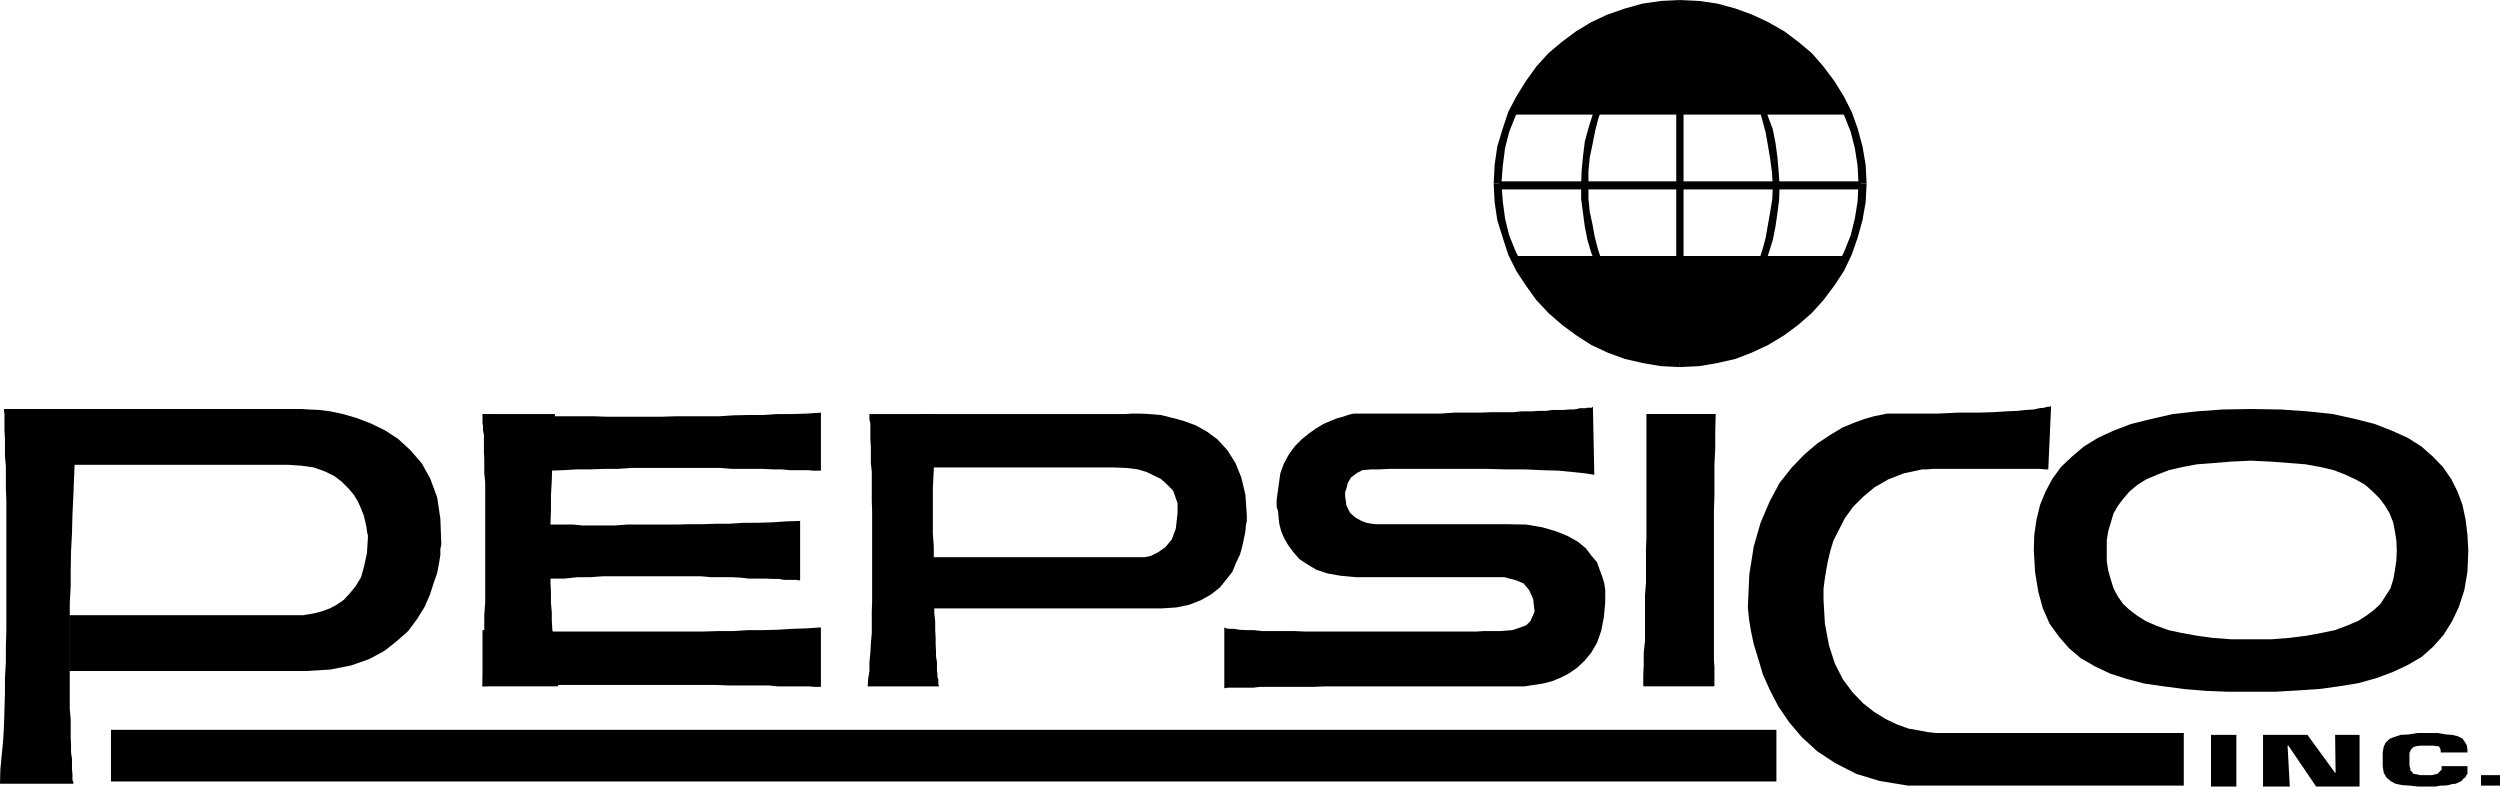 <?xml version="1.0" encoding="UTF-8" standalone="no"?>
<!-- Created with Inkscape (http://www.inkscape.org/) -->

<svg
   xmlns:dc="http://purl.org/dc/elements/1.1/"
   xmlns:cc="http://creativecommons.org/ns#"
   xmlns:rdf="http://www.w3.org/1999/02/22-rdf-syntax-ns#"
   xmlns:svg="http://www.w3.org/2000/svg"
   xmlns="http://www.w3.org/2000/svg"
   xmlns:xlink="http://www.w3.org/1999/xlink"
   xmlns:sodipodi="http://sodipodi.sourceforge.net/DTD/sodipodi-0.dtd"
   xmlns:inkscape="http://www.inkscape.org/namespaces/inkscape"
   width="534"
   height="168"
   id="svg2"
   version="1.1"
   inkscape:version="0.47 r22583">
  <g
     inkscape:label="Layer 1"
     inkscape:groupmode="layer"
     id="layer1"
     transform="translate(-542.589,-20.869)">
    <path
       style="fill:#000000;fill-rule:nonzero;stroke:none"
       d="m 865.371,76.353 4.67,6.872 5.844,5.968 6.619,4.643 7.573,2.935 8.127,1.68 8.03,-0.35 7.799,-1.783 7.373,-3.512 6.722,-4.74 5.294,-6.07 3.684,-5.644 -71.735,0"
       id="path4034" />
    <path
       style="fill:#000000;fill-rule:nonzero;stroke:none"
       d="m 936.755,44.247 -4.562,-7.099 -5.72,-6.194 -6.824,-4.54 -7.573,-3.388 -7.702,-1.379 -8.553,0.35 -7.901,1.858 -7.476,3.614 -6.167,5.364 -5.72,6.172 -2.833,5.24 71.029,0"
       id="path4036" />
    <path
       style="fill:#000000;fill-rule:nonzero;stroke:none"
       d="m 543.445,108.232 0,0.501 0.097,0.576 0,3.587 0.102,1.53 0,3.889 0.199,2.133 0,4.842 0.102,2.607 0,27.764 -0.102,3.291 0,3.382 -0.199,3.388 0,3.312 -0.102,3.382 -0.097,3.291 -0.178,3.28 -0.302,3.113 -0.302,3.183 -0.075,2.989 15.678,0 0,-0.28 -0.199,-0.474 0,-1.357 -0.102,-0.878 0,-2.332 -0.199,-1.352 0,-1.454 -0.075,-1.734 0,-3.959 -0.199,-2.133 0,-22.648 0.199,-3.592 0,-3.657 0.075,-3.889 0.199,-3.662 0.102,-4.088 0.199,-4.239 0.172,-4.368 0.205,-4.54 0.302,-4.562 0.275,-4.842 -15.775,0"
       id="path4038" />
    <path
       style="fill:#000000;fill-rule:nonzero;stroke:none"
       d="m 555.935,108.232 51.091,0 1.557,0.102 2.133,0.097 2.429,0.302 2.709,0.576 2.989,0.878 3.005,1.153 2.989,1.46 2.806,1.831 2.634,2.429 2.408,2.784 1.831,3.312 1.454,3.964 0.679,4.54 0.199,5.24 0,0.275 -0.199,0.98 0,1.255 -0.275,1.729 -0.404,2.133 -0.776,2.23 -0.776,2.408 -1.158,2.639 -1.551,2.504 -1.934,2.607 -2.407,2.133 -2.709,2.133 -3.21,1.729 -3.862,1.357 -4.443,0.878 -5.138,0.302 -50.617,0 0,-11.914 49.938,0 1.255,-0.199 1.454,-0.28 1.454,-0.399 1.557,-0.576 1.454,-0.781 1.53,-1.05 1.255,-1.357 1.276,-1.557 1.158,-1.928 0.673,-2.434 0.576,-2.709 0.205,-3.183 0,-0.576 -0.205,-0.878 -0.097,-0.856 -0.275,-1.276 -0.302,-1.255 -0.576,-1.454 -0.679,-1.53 -0.878,-1.454 -1.153,-1.357 -1.454,-1.454 -1.557,-1.18 -1.934,-0.953 -2.407,-0.878 -2.634,-0.377 -2.984,-0.199 -46.351,0 -1.756,-11.914"
       id="path4040" />
    <path
       style="fill:#000000;fill-rule:nonzero;stroke:none"
       d="m 645.653,109.309 0,1.831 0.102,0.781 0,0.878 0.199,0.953 0,3.684 0.075,1.454 0,3.086 0.199,1.858 0,25.734 -0.199,2.709 0,2.908 -0.075,2.984 0,3.011 -0.199,3.188 -0.102,3.108 16.152,0 0,-0.302 -0.075,-0.102 0,-0.474 -0.199,-0.377 0,-0.576 -0.102,-0.781 0,-0.776 -0.097,-0.878 -0.205,-1.153 -0.075,-1.18 -0.199,-1.255 -0.102,-1.255 0,-1.551 -0.199,-1.734 -0.097,-1.729 0,-1.653 -0.178,-2.03 0,-2.133 -0.102,-2.133 0,-12.668 0.102,-3.011 0,-3.011 0.178,-3.285 0.097,-3.285 0.199,-3.388 0.102,-3.582 0.275,-3.867 -15.474,0"
       id="path4042" />
    <path
       style="fill:#000000;fill-rule:nonzero;stroke:none"
       d="m 645.653,109.309 0.98,0 0.851,0.205 4.842,0 1.756,0.07 1.831,0 1.928,0.205 11.817,0 2.607,0.097 11.515,0 3.005,-0.097 9.382,0 3.113,-0.205 3.183,-0.07 3.113,0 3.081,-0.205 3.188,0 3.108,-0.097 2.984,-0.205 0,12.393 -1.729,0 -0.98,-0.102 -3.959,0 -1.734,-0.172 -1.853,0 -2.036,-0.102 -6.668,0 -2.407,-0.199 -19.163,0 -2.914,0.199 -2.806,0 -3.011,0.102 -2.806,0 -2.989,0.172 -2.908,0.102 -2.806,0.199 -2.914,0.275 -2.607,0.102 -2.709,0.302 -3.285,-12.969"
       id="path4044" />
    <path
       style="fill:#000000;fill-rule:nonzero;stroke:none"
       d="m 649.617,132.84 4.163,0 1.255,0.075 9.98,0 2.133,0.199 6.77,0 2.612,-0.199 10.556,0 2.709,-0.075 2.784,0 3.011,-0.102 2.811,0 3.005,-0.199 2.989,0 3.21,-0.102 2.881,-0.199 3.011,-0.102 0,12.695 -0.302,0 -0.474,-0.102 -2.612,0 -1.153,-0.199 -1.352,0 -1.454,-0.075 -3.587,0 -1.831,-0.199 -1.858,-0.102 -4.438,0 -2.235,-0.199 -20.714,0 -2.811,0.199 -2.709,0 -2.806,0.302 -2.709,0 -2.709,0.075 -2.709,0.302 -2.709,0.199 -2.709,0.102 0,-12.291"
       id="path4046" />
    <path
       style="fill:#000000;fill-rule:nonzero;stroke:none"
       d="m 645.653,155.461 3.786,0 1.433,0.199 6.969,0 2.133,0.102 32.908,0 3.285,-0.102 3.113,0 3.183,-0.199 3.113,0 3.081,-0.075 3.188,-0.199 3.108,-0.102 2.984,-0.199 0,12.695 -1.53,0 -0.878,-0.102 -6.872,0 -1.831,-0.199 -8.628,0 -2.607,-0.102 -36.295,0 -3.382,0.102 -6.872,0 -3.388,0.199 0,-12.016"
       id="path4048" />
    <path
       style="fill:#000000;fill-rule:nonzero;stroke:none"
       d="m 728.3,109.309 0,1.153 0.199,0.878 0,3.388 0.102,1.454 0,3.587 0.199,1.831 0,6.296 0.075,2.208 0,19.163 -0.075,2.23 0,4.567 -0.199,2.305 -0.102,1.934 -0.199,2.03 0,1.858 -0.275,1.729 -0.102,1.557 15.199,0 0,-0.199 -0.102,-0.205 0,-1.05 -0.199,-0.576 0,-0.679 -0.097,-0.679 0,-1.831 -0.205,-1.18 0,-1.153 -0.075,-1.454 0,-1.357 -0.097,-1.653 0,-1.831 -0.199,-1.831 0,-4.163 -0.102,-2.23 0,-7.826 -0.199,-2.709 0,-9.883 0.199,-3.689 0,-7.723 0.102,-4.266 -13.847,0"
       id="path4050" />
    <path
       style="fill:#000000;fill-rule:nonzero;stroke:none"
       d="m 780.467,120.722 -39.877,0 -1.454,-11.413 43.841,0 1.454,-0.097 1.756,0 1.934,0.097 2.407,0.205 2.332,0.576 2.51,0.673 2.607,0.953 2.434,1.357 2.23,1.653 2.133,2.332 1.707,2.709 1.25,3.086 0.878,3.689 0.302,4.438 0,1.153 -0.199,0.98 -0.102,1.255 -0.296,1.454 -0.377,1.756 -0.479,1.729 -0.878,1.831 -0.749,1.858 -1.357,1.729 -1.352,1.653 -1.831,1.454 -2.235,1.255 -2.434,0.953 -2.779,0.582 -3.113,0.199 -49.162,0 0,-10.939 45.575,0 1.255,-0.275 1.557,-0.776 1.551,-1.083 1.357,-1.627 0.878,-2.337 0.377,-3.285 0,-2.127 -0.275,-0.781 -0.302,-0.878 -0.377,-1.05 -0.781,-0.781 -0.878,-0.878 -0.975,-0.851 -1.433,-0.679 -1.551,-0.776 -1.934,-0.576 -2.434,-0.302 -2.709,-0.102"
       id="path4052" />
    <path
       style="fill:#000000;fill-rule:nonzero;stroke:none"
       d="m 894.266,109.309 0,26.515 -0.097,2.332 0,7.249 -0.205,2.504 0,9.883 -0.275,2.51 0,2.434 -0.097,2.408 0,2.332 15.199,0 0,-4.266 -0.102,-1.153 0,-32.229 0.102,-3.113 0,-6.571 0.172,-3.388 0,-3.582 0.102,-3.867 -14.8,0"
       id="path4054" />
    <path
       style="fill:#000000;fill-rule:nonzero;stroke:none"
       d="m 882.832,107.758 -0.075,0 -0.205,0.199 -0.975,0 -0.275,0.097 -1.255,0 -0.603,0.178 -0.851,0.102 -0.98,0 -0.953,0.097 -2.434,0 -1.454,0.205 -1.557,0 -1.427,0.097 -2.133,0 -1.858,0.178 -4.54,0 -2.407,0.097 -5.617,0 -3.005,0.205 -18.387,0 -0.576,0.097 -0.781,0.205 -1.05,0.372 -1.18,0.302 -1.454,0.576 -1.53,0.679 -1.454,0.856 -1.659,1.174 -1.551,1.255 -1.433,1.454 -1.276,1.734 -1.056,1.928 -0.776,2.133 -0.377,2.709 -0.404,2.908 0,1.557 0.302,0.953 0.102,1.276 0.172,1.46 0.404,1.53 0.576,1.352 0.878,1.557 1.153,1.557 1.255,1.454 1.756,1.153 1.934,1.153 2.407,0.781 2.709,0.474 3.21,0.302 31.831,0 1.05,0.302 1.454,0.377 1.557,0.673 1.153,1.357 0.878,1.928 0.302,2.612 0,0.097 -0.199,0.506 -0.302,0.673 -0.377,0.856 -0.878,0.878 -1.255,0.474 -1.729,0.576 -2.434,0.199 -3.662,0 -1.551,0.102 -36.699,0 -2.407,-0.102 -6.673,0 -1.853,-0.199 -1.632,0 -1.352,-0.075 -1.233,-0.199 -1.077,0 -0.576,-0.102 -0.377,-0.199 0,12.969 0.377,0 0.302,-0.102 5.569,0 1.352,-0.172 11.44,0 2.607,-0.102 42.489,0 1.255,-0.199 1.454,-0.205 1.557,-0.275 1.729,-0.474 1.659,-0.679 1.729,-0.878 1.831,-1.255 1.557,-1.454 1.454,-1.756 1.25,-2.133 0.883,-2.51 0.576,-2.908 0.302,-3.183 0,-2.709 -0.205,-1.357 -0.399,-1.352 -0.576,-1.557 -0.582,-1.632 -1.153,-1.352 -1.25,-1.653 -1.659,-1.357 -2.23,-1.255 -2.407,-0.975 -2.914,-0.856 -3.485,-0.598 -4.061,-0.075 -28.071,0 -0.878,-0.102 -1.153,-0.199 -1.05,-0.404 -1.357,-0.754 -1.077,-0.975 -0.781,-1.557 -0.275,-2.03 0,-0.856 0.275,-0.776 0.302,-1.18 0.679,-1.153 1.153,-0.878 1.255,-0.679 2.03,-0.172 1.756,0 1.934,-0.102 20.816,0 4.163,0.102 3.964,0 3.662,0.172 3.587,0.102 3.113,0.302 2.607,0.275 1.928,0.302 -0.296,-14.52"
       id="path4056" />
    <path
       style="fill:#000000;fill-rule:nonzero;stroke:none"
       d="m 980.699,107.655 -0.199,0 -0.302,0.102 -0.377,0 -0.576,0.199 -0.975,0.097 -1.255,0.28 -1.659,0.097 -1.928,0.205 -2.311,0.097 -2.806,0.178 -3.388,0.097 -4.088,0 -4.341,0.205 -10.933,0 -0.302,0.097 -1.056,0.205 -1.352,0.275 -2.03,0.576 -2.133,0.776 -2.612,1.083 -2.531,1.53 -2.806,1.853 -2.714,2.311 -2.704,2.806 -2.612,3.285 -2.133,3.991 -1.928,4.54 -1.454,5.041 -0.953,5.995 -0.302,6.77 0,0.28 0.102,1.174 0.199,1.734 0.377,2.23 0.576,2.709 0.975,3.183 0.953,3.21 1.454,3.291 1.858,3.587 2.305,3.382 2.709,3.188 3.291,3.011 3.786,2.504 4.54,2.332 5.041,1.53 5.994,0.98 58.943,0 0,-11.235 -52.852,0 -1.729,-0.178 -2.133,-0.399 -2.133,-0.377 -2.407,-0.878 -2.429,-1.153 -2.51,-1.557 -2.332,-1.831 -2.235,-2.332 -2.03,-2.709 -1.729,-3.388 -1.255,-3.862 -0.878,-4.664 -0.302,-5.117 0,-2.332 0.199,-1.632 0.302,-1.934 0.377,-2.133 0.576,-2.429 0.679,-2.235 1.18,-2.305 1.25,-2.434 1.734,-2.407 2.133,-2.133 2.429,-2.03 2.989,-1.729 3.285,-1.282 3.986,-0.851 0.953,0 1.357,-0.102 22.75,0 1.153,0.102 0.679,0 0.598,-13.47"
       id="path4058" />
    <path
       style="fill:#000000;fill-rule:nonzero;stroke:none"
       d="m 1069.641,135.145 -0.399,-3.285 -0.679,-3.183 -1.056,-2.811 -1.352,-2.709 -1.756,-2.531 -2.133,-2.208 -2.408,-2.133 -2.908,-1.858 -3.388,-1.53 -3.689,-1.454 -4.239,-1.077 -4.74,-1.056 -5.445,-0.576 -5.693,-0.399 -6.393,-0.102 -5.995,0.102 -5.521,0.399 -5.138,0.576 -4.643,1.056 -4.341,1.077 -3.786,1.454 -3.285,1.53 -3.011,1.858 -2.504,2.133 -2.332,2.208 -1.837,2.531 -1.454,2.709 -1.153,2.811 -0.776,3.183 -0.479,3.285 -0.097,3.285 0.275,4.664 0.679,4.142 0.975,3.587 1.454,3.285 2.03,2.806 2.133,2.434 2.51,2.133 3.011,1.729 3.285,1.557 3.587,1.153 3.765,0.98 4.061,0.576 4.363,0.576 4.54,0.377 4.842,0.199 9.98,0 4.745,-0.275 4.637,-0.302 4.266,-0.576 4.163,-0.679 3.862,-1.077 3.388,-1.255 3.285,-1.53 3.011,-1.756 2.408,-2.133 2.23,-2.51 1.831,-2.908 1.46,-3.081 1.174,-3.592 0.679,-3.959 0.178,-4.567 -0.178,-3.285 z m -15.199,5.521 -0.302,2.03 -0.377,2.03 -0.576,1.831 -1.077,1.653 -1.056,1.659 -1.352,1.255 -1.659,1.25 -1.831,1.158 -2.332,0.975 -2.51,0.953 -2.908,0.603 -3.086,0.576 -3.684,0.474 -3.862,0.302 -8.73,0 -3.964,-0.302 -3.382,-0.474 -3.188,-0.576 -2.811,-0.603 -2.607,-0.953 -2.23,-0.975 -1.831,-1.158 -1.659,-1.25 -1.352,-1.255 -1.153,-1.659 -0.878,-1.653 -0.576,-1.831 -0.576,-2.03 -0.302,-2.03 0,-4.368 0.302,-1.928 0.576,-1.934 0.576,-1.934 0.975,-1.653 1.158,-1.53 1.25,-1.454 1.734,-1.454 1.853,-1.153 2.311,-0.98 2.531,-0.98 2.908,-0.673 3.086,-0.576 3.587,-0.28 3.662,-0.296 4.266,-0.205 4.26,0.205 3.867,0.296 3.587,0.28 3.108,0.576 2.887,0.673 2.531,0.98 2.106,0.98 2.057,1.153 1.632,1.454 1.454,1.454 1.153,1.53 0.98,1.653 0.776,1.934 0.377,1.934 0.302,1.928 0.097,2.133 -0.097,2.235"
       id="path4060" />
    <path
       style="fill:#000000;fill-rule:nonzero;stroke:none"
       d="m 566.292,187.792 355.738,0 0,-11.036 -355.738,0 z"
       id="path4062" />
    <path
       style="fill:#000000;fill-rule:nonzero;stroke:none"
       d="m 1014.861,177.833 5.418,0 0,11.036 -5.418,0 z"
       id="path4064" />
    <path
       style="fill:#000000;fill-rule:nonzero;stroke:none"
       d="m 1031.692,188.869 -5.72,0 0,-11.036 9.479,0 5.919,8.127 0.102,0 -0.102,-8.127 5.219,0 0,11.036 -9.28,0 -5.919,-8.725 -0.178,0 0.479,8.725"
       id="path4066" />
    <path
       style="fill:#000000;fill-rule:nonzero;stroke:none"
       d="m 1069.641,184.507 0,1.653 -0.302,0.377 -0.097,0.302 -0.479,0.377 -0.399,0.474 -0.576,0.302 -0.679,0.28 -0.856,0.097 -0.673,0.205 -0.878,0.097 -0.878,0 -0.878,0.199 -3.867,0 -1.831,-0.199 -1.551,-0.097 -1.454,-0.302 -1.056,-0.582 -0.878,-0.776 -0.576,-1.056 -0.199,-1.352 0,-2.908 0.199,-1.153 0.377,-0.878 0.878,-0.878 0.953,-0.377 1.454,-0.479 1.756,-0.097 1.831,-0.302 4.266,0 1.729,0.302 1.352,0.097 1.179,0.275 1.056,0.506 0.474,0.673 0.501,0.856 0.102,0.975 0,0.479 -5.72,0 0,-0.479 -0.097,-0.296 -0.102,-0.28 -0.275,-0.302 -0.501,0 -0.582,-0.097 -2.806,0 -0.781,0.097 -0.673,0.205 -0.275,0.302 -0.302,0.275 -0.102,0.302 -0.178,0.377 0,2.704 0.178,0.582 0,0.399 0.302,0.275 0.377,0.501 0.598,0.075 0.856,0.205 2.531,0 0.754,-0.205 0.404,-0.075 0.275,-0.302 0.302,-0.296 0.296,-0.28 0,-0.776 5.521,0"
       id="path4068" />
    <path
       style="fill:#000000;fill-rule:nonzero;stroke:none"
       d="m 1072.528,186.44 4.061,0 0,2.235 -4.061,0 z"
       id="path4070" />
    <path
       style="fill:#000000;fill-rule:nonzero;stroke:none"
       d="m 862.812,61.331 77.228,0 0,-1.729 -77.228,0 z"
       id="path4072" />
    <path
       style="fill:#000000;fill-rule:nonzero;stroke:none"
       d="m 922.709,60.55 0,0 -0.102,2.908 -0.372,3.011 -0.404,2.785 -0.576,2.908 -0.851,2.709 -0.98,2.811 -0.975,2.51 -1.158,2.332 -1.551,2.504 -1.357,2.434 -1.729,1.934 -1.659,2.23 -1.928,1.934 -2.036,1.831 -2.03,1.551 -2.127,1.734 -0.781,-1.734 2.03,-1.352 2.133,-1.653 1.858,-1.734 1.729,-1.928 1.734,-1.934 1.454,-2.03 1.454,-2.235 1.454,-2.429 1.255,-2.311 0.975,-2.429 0.878,-2.709 0.679,-2.51 0.953,-5.418 0.474,-2.908 0.102,-2.811 1.454,0"
       id="path4074" />
    <path
       style="fill:#000000;fill-rule:nonzero;stroke:none"
       d="m 866.976,77.484 68.799,0 0.878,-1.934 -70.453,0 0.776,1.934"
       id="path4076" />
    <path
       style="fill:#000000;fill-rule:nonzero;stroke:none"
       d="m 865.796,45.351 71.239,0 -0.178,-1.831 -70.28,0 -0.781,1.831"
       id="path4078" />
    <path
       style="fill:#000000;fill-rule:nonzero;stroke:none"
       d="m 900.637,97.525 1.557,0 0,-74.621 -1.557,0 z"
       id="path4080" />
    <path
       style="fill:#000000;fill-rule:nonzero;stroke:none"
       d="m 941.295,60.076 0,0 -0.199,-3.964 -0.679,-3.991 -1.05,-3.862 -1.255,-3.485 -1.659,-3.285 -2.03,-3.285 -2.332,-3.113 -2.51,-2.881 -2.908,-2.434 -2.984,-2.235 -3.388,-1.928 -3.485,-1.632 -3.49,-1.276 -3.862,-1.056 -3.889,-0.576 -4.163,-0.199 0,1.831 3.991,0.199 3.759,0.474 3.587,0.878 3.587,1.357 3.188,1.557 3.285,1.831 2.908,2.23 2.607,2.51 2.51,2.429 2.235,3.086 1.928,3.113 1.557,3.285 1.352,3.388 0.878,3.485 0.582,3.684 0.199,3.867 1.729,0"
       id="path4082" />
    <path
       style="fill:#000000;fill-rule:nonzero;stroke:none"
       d="m 901.413,99.28 0,0 4.163,-0.205 3.889,-0.673 3.862,-0.878 3.49,-1.357 3.485,-1.632 3.388,-2.052 2.984,-2.208 2.908,-2.537 2.51,-2.785 2.332,-3.108 2.03,-3.086 1.659,-3.485 1.255,-3.587 1.05,-3.786 0.679,-3.867 0.199,-3.959 -1.729,0 -0.199,3.862 -0.582,3.587 -0.878,3.587 -1.352,3.382 -1.557,3.285 -1.928,3.086 -2.235,3.011 -2.51,2.51 -2.607,2.531 -2.908,2.311 -3.285,1.756 -3.188,1.551 -3.587,1.357 -3.587,0.953 -3.759,0.474 -3.991,0.205 0,1.756"
       id="path4084" />
    <path
       style="fill:#000000;fill-rule:nonzero;stroke:none"
       d="m 861.638,60.076 0,0 0.199,3.959 0.576,3.867 1.18,3.786 1.153,3.587 1.729,3.485 2.036,3.086 2.23,3.108 2.607,2.785 2.914,2.537 3.005,2.208 3.188,2.052 3.485,1.632 3.689,1.357 3.759,0.878 3.964,0.673 4.061,0.205 0,-1.756 -3.959,-0.205 -3.765,-0.474 -3.587,-0.953 -3.388,-1.357 -3.382,-1.551 -3.21,-1.756 -2.984,-2.311 -2.714,-2.531 -2.429,-2.51 -2.133,-3.011 -1.934,-3.086 -1.627,-3.285 -1.357,-3.382 -0.878,-3.587 -0.474,-3.587 -0.302,-3.862 -1.653,0"
       id="path4086" />
    <path
       style="fill:#000000;fill-rule:nonzero;stroke:none"
       d="m 901.413,20.873 0,0 -4.061,0.199 -3.964,0.576 -3.759,1.056 -3.689,1.276 -3.485,1.632 -3.188,1.928 -3.005,2.235 -2.914,2.434 -2.607,2.881 -2.23,3.113 -2.036,3.285 -1.729,3.285 -1.153,3.485 -1.18,3.862 -0.576,3.991 -0.199,3.964 1.653,0 0.302,-3.867 0.474,-3.684 0.878,-3.485 1.357,-3.388 1.627,-3.285 1.934,-3.113 2.133,-3.086 2.429,-2.429 2.714,-2.51 2.984,-2.23 3.21,-1.831 3.382,-1.557 3.388,-1.357 3.587,-0.878 3.765,-0.474 3.959,-0.199 0,-1.831"
       id="path4088" />
    <path
       style="fill:#000000;fill-rule:nonzero;stroke:none"
       d="m 880.322,60.351 0,3.011 0.399,3.011 0.377,2.881 0.576,2.908 0.781,2.612 1.05,2.709 0.98,2.634 1.255,2.407 1.454,2.429 1.454,2.407 1.557,1.934 1.831,2.133 1.729,2.03 2.057,1.831 2.208,1.653 2.133,1.557 0.673,-1.557 -2.03,-1.454 -2.03,-1.627 -1.934,-1.756 -1.831,-1.831 -1.551,-1.934 -1.659,-2.23 -1.352,-2.235 -1.357,-2.23 -1.352,-2.51 -0.953,-2.332 -0.878,-2.709 -0.679,-2.607 -0.474,-2.612 -0.603,-2.806 -0.275,-2.811 0,-2.908 -1.557,0"
       id="path4090" />
    <path
       style="fill:#000000;fill-rule:nonzero;stroke:none"
       d="m 901.241,21.347 -2.133,1.557 -2.332,1.653 -2.133,1.831 -1.928,1.831 -1.837,2.235 -1.756,2.133 -1.524,2.407 -1.557,2.429 -1.255,2.612 -1.18,2.607 -0.851,2.811 -0.878,2.806 -0.781,2.908 -0.377,3.086 -0.296,3.113 -0.102,2.984 1.557,0 0,-2.887 0.275,-2.908 0.603,-2.908 0.576,-2.908 0.679,-2.612 0.953,-2.709 1.174,-2.607 1.255,-2.407 1.357,-2.434 1.454,-2.133 1.729,-2.127 1.756,-2.208 2.03,-1.756 1.831,-1.831 2.235,-1.557 2.305,-1.454 -0.851,-1.557"
       id="path4092" />
    <path
       style="fill:#000000;fill-rule:nonzero;stroke:none"
       d="m 901.817,21.546 2.133,1.557 2.305,1.632 2.036,1.858 2.03,1.928 1.756,2.133 1.831,2.133 1.551,2.407 1.357,2.531 1.454,2.407 1.056,2.709 0.878,2.811 1.05,2.806 0.576,2.914 0.404,2.984 0.275,3.108 0.199,3.086 -1.454,0 -0.178,-2.908 -0.399,-2.984 -0.474,-2.811 -0.479,-2.709 -0.776,-2.908 -0.781,-2.607 -1.454,-2.51 -1.153,-2.531 -1.357,-2.413 -1.551,-2.127 -1.659,-2.133 -1.831,-2.133 -1.826,-1.729 -2.036,-1.96 -2.133,-1.53 -2.23,-1.352 0.878,-1.659"
       id="path4094" />
  </g>
</svg>
